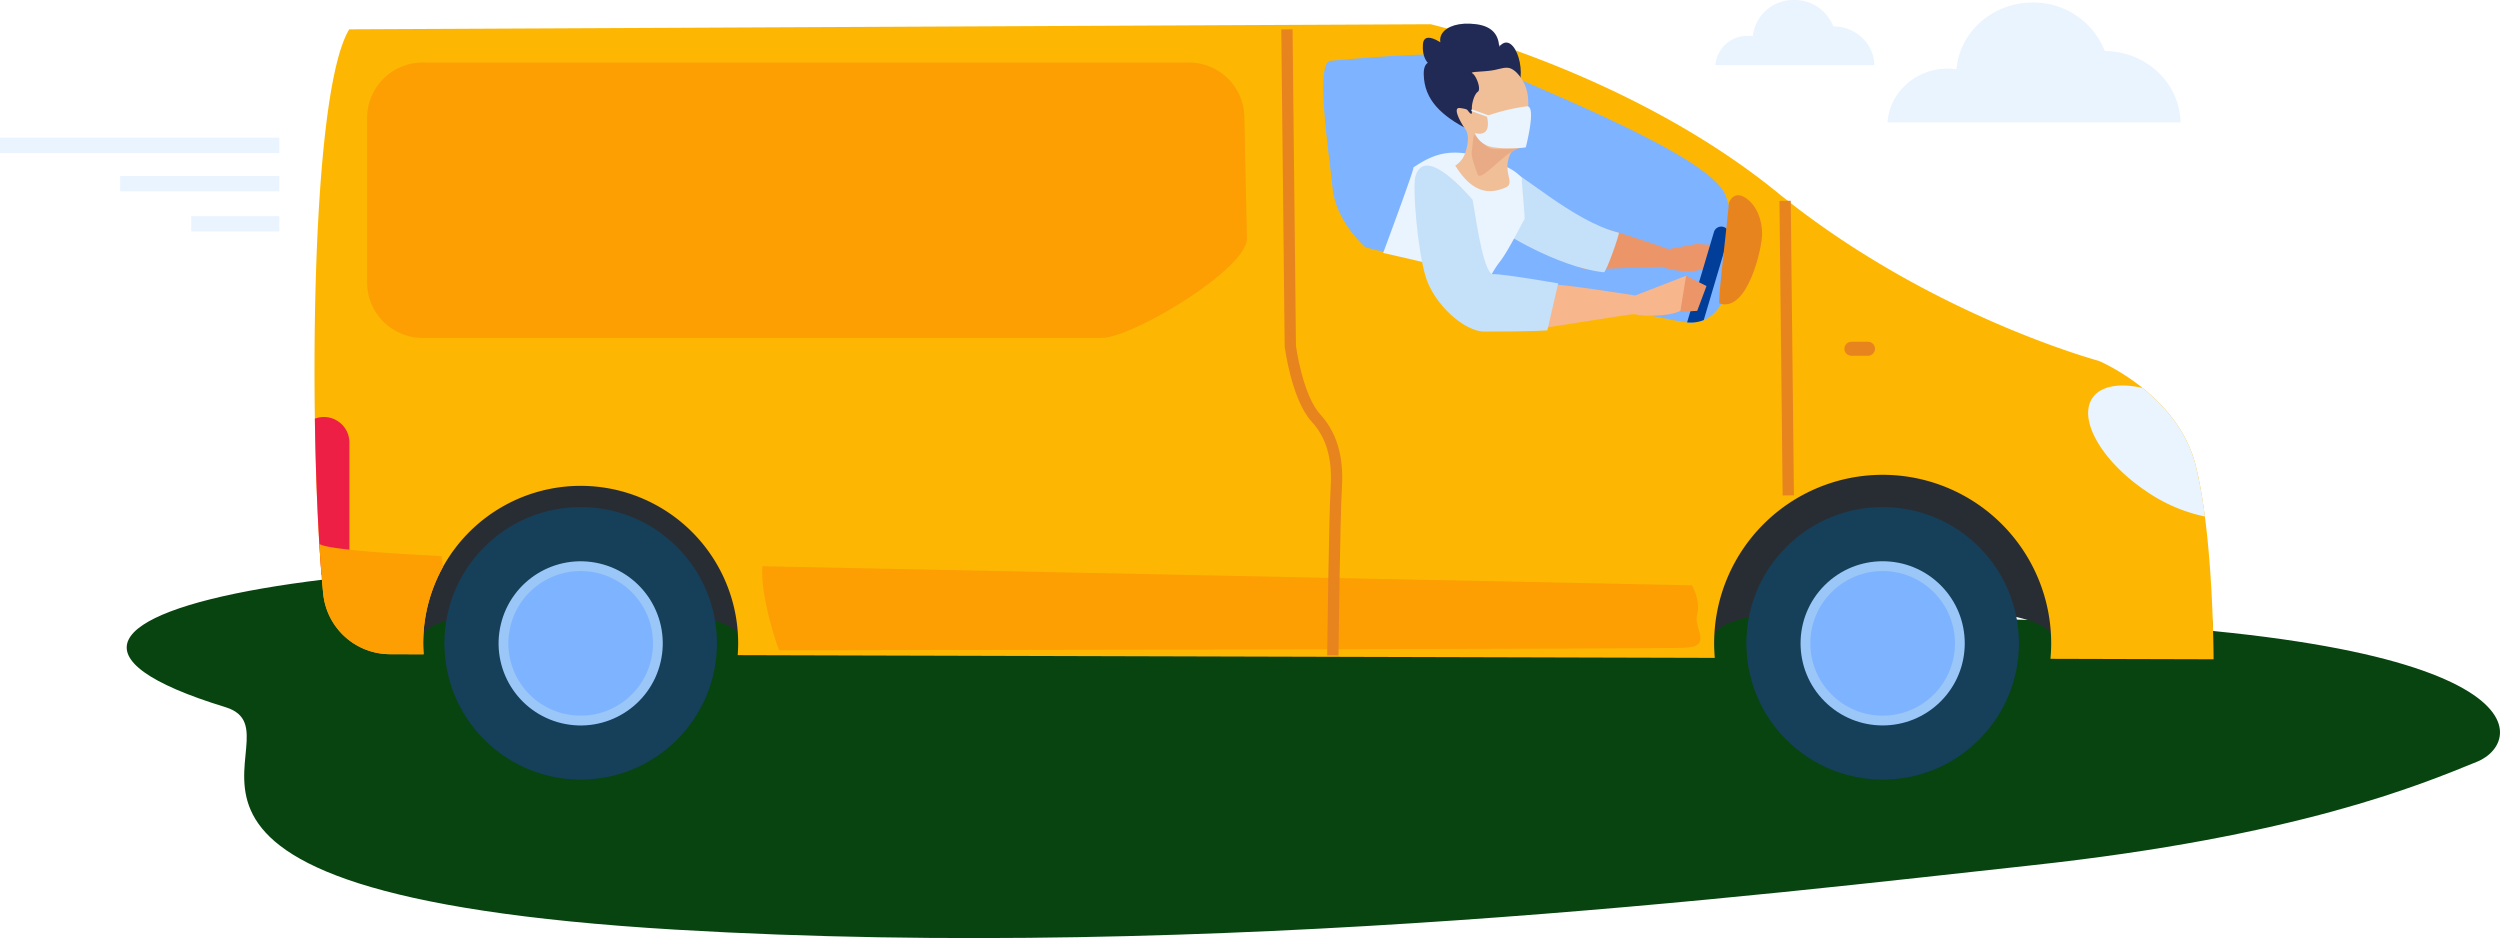 <svg xmlns="http://www.w3.org/2000/svg" width="756.3" height="283.79" viewBox="0 0 756.3 283.79">
  <g id="Grupo_24" data-name="Grupo 24" transform="translate(-2198.802 -4817.374)">
    <path id="Caminho_5" data-name="Caminho 5" d="M2229.558,2094.787c-50.36-.678-206.413-3.575-301.121-11.86-175.611-15.361-319.028,9.79-224.8,38.663,26.332,8.068-49.584,56.3,136.3,67.314,163.178,9.67,329.507-10.719,410.008-19.461s117.646-24.339,134.893-31.366C2400.008,2131.9,2405.593,2097.154,2229.558,2094.787Z" transform="translate(563.369 2909.714)" fill="#07440f"/>
    <g id="Grupo_2" data-name="Grupo 2" transform="translate(2293.948 4824.703)">
      <path id="Caminho_6" data-name="Caminho 6" d="M2280.168,1982.669a10.365,10.365,0,0,1-.2-1.961c0-12.552,101.968-12.552,101.968,0a10.39,10.39,0,0,1-.223,2.088l49.347.062s0-16.51-5.4-26.14-29.319-14.1-29.319-14.1a501.94,501.94,0,0,0-88.728-25.637c-55.552-10.248-113.418-19.764-113.418-19.764l-327.136.688c-12.248,9.008,22.5,84.279,22.5,84.279a9.652,9.652,0,0,1-.127-1.474c0-11.73,95.286-11.73,95.286,0a9.663,9.663,0,0,1-.147,1.593Z" transform="translate(-1856.556 -1795.372)" fill="#282d33"/>
      <path id="Caminho_7" data-name="Caminho 7" d="M2264.812,1788.769c-.125-1.452-.2-2.917-.2-4.4a50.984,50.984,0,1,1,101.968,0c0,1.58-.082,3.141-.223,4.684l49.347.138s0-37.034-5.4-58.638-29.319-31.633-29.319-31.633-51.694-13.888-97.215-50.922-104.931-50.922-104.931-50.922l-327.136,1.543c-12.248,20.208-12.172,127.108-7.88,170.684a20.344,20.344,0,0,0,20.224,18.346l10.157.029c-.075-1.094-.127-2.194-.127-3.308a47.643,47.643,0,1,1,95.286,0c0,1.2-.059,2.392-.147,3.573Z" transform="translate(-1841.199 -1597.076)" fill="#fdb702"/>
      <path id="Caminho_8" data-name="Caminho 8" d="M1904.879,1714.51h205.391c9.286,0,43.979-20.8,43.979-30.091l-.772-36.422a16.814,16.814,0,0,0-16.814-16.814H1904.879A16.814,16.814,0,0,0,1888.065,1648v49.7A16.814,16.814,0,0,0,1904.879,1714.51Z" transform="translate(-1872.162 -1619.61)" fill="#fd9f02"/>
      <path id="Caminho_9" data-name="Caminho 9" d="M3212.292,1884.406h-5.015a2.128,2.128,0,0,1-2.122-2.122h0a2.128,2.128,0,0,1,2.122-2.122h5.015a2.128,2.128,0,0,1,2.122,2.122h0A2.128,2.128,0,0,1,3212.292,1884.406Z" transform="translate(-2742.334 -1784.104)" fill="#e8841e"/>
      <circle id="Elipse_4" data-name="Elipse 4" cx="41.228" cy="41.228" r="41.228" transform="translate(22.214 187.293) rotate(-45)" fill="#163f59"/>
      <circle id="Elipse_5" data-name="Elipse 5" cx="24.837" cy="24.837" r="24.837" transform="matrix(0.23, -0.973, 0.973, 0.23, 50.64, 205.76)" fill="#9ac7f7"/>
      <circle id="Elipse_6" data-name="Elipse 6" cx="21.873" cy="21.873" r="21.873" transform="translate(54.206 203.556) rotate(-76.717)" fill="#7eb3ff"/>
      <circle id="Elipse_7" data-name="Elipse 7" cx="41.228" cy="41.228" r="41.228" transform="translate(416.089 187.293) rotate(-45)" fill="#163f59"/>
      <circle id="Elipse_8" data-name="Elipse 8" cx="24.837" cy="24.837" r="24.837" transform="translate(439.27 187.293) rotate(-45)" fill="#9ac7f7"/>
      <circle id="Elipse_9" data-name="Elipse 9" cx="21.873" cy="21.873" r="21.873" transform="translate(443.461 187.293) rotate(-45)" fill="#7eb3ff"/>
      <path id="Caminho_10" data-name="Caminho 10" d="M2240.364,2080.255l281.229,5.787s2.7,4.629,1.543,8.873,5.015,9.644-3.858,10.03-273.9.771-273.9.771S2239.593,2089.9,2240.364,2080.255Z" transform="translate(-2104.872 -1916.301)" fill="#fd9f02"/>
      <path id="Caminho_11" data-name="Caminho 11" d="M2742.846,1625.857s36.448-3.593,41.94-1.027c17.826,8.33,72.4,29.26,77.39,41.581s3.994,41.067-12.482,38.5-96.363-22.587-96.363-22.587-8.987-7.7-9.986-17.968S2737.853,1625.857,2742.846,1625.857Z" transform="translate(-2435.368 -1614.802)" fill="#7eb3ff"/>
      <path id="Caminho_12" data-name="Caminho 12" d="M3455.005,1943.37c-2.621-10.482-9.6-18.232-16.091-23.441-6.909-1.566-12.641-.661-15.152,3.027-4.4,6.463,2.737,18.993,15.945,27.988a48.922,48.922,0,0,0,18.072,7.876A138.671,138.671,0,0,0,3455.005,1943.37Z" transform="translate(-2885.903 -1809.892)" fill="#eaf4fe"/>
      <path id="Caminho_21" data-name="Caminho 21" d="M1844.252,1947.239a7.632,7.632,0,0,0-2.733.512c.261,17.9.981,34.564,2.014,47.287.237.022.476.037.719.037a7.738,7.738,0,0,0,7.716-7.715v-32.405A7.738,7.738,0,0,0,1844.252,1947.239Z" transform="translate(-1841.411 -1828.421)" fill="#ee1f45"/>
      <path id="Caminho_22" data-name="Caminho 22" d="M1882.432,2064.017s-34.18-1.46-36.936-3.669c.34,5.551.73,10.618,1.164,15.028a20.345,20.345,0,0,0,20.224,18.346l10.157.029c-.075-1.094-.127-2.194-.127-3.308a47.414,47.414,0,0,1,6-23.142C1882.649,2065.274,1882.432,2064.017,1882.432,2064.017Z" transform="translate(-1844.038 -1903.149)" fill="#fd9f02"/>
      <path id="Caminho_23" data-name="Caminho 23" d="M2708.143,1601.64l1.029,95.924s2.057,15.431,7.716,21.6,6.687,13.888,6.172,21.6-1.029,50.277-1.029,50.277" transform="translate(-2413.969 -1600.091)" fill="none" stroke="#e8841e" stroke-miterlimit="10" stroke-width="3.419"/>
      <line id="Linha_1" data-name="Linha 1" x2="0.964" y2="89.114" transform="translate(444.883 53.43)" fill="none" stroke="#e8841e" stroke-miterlimit="10" stroke-width="3.419"/>
    </g>
    <g id="Grupo_3" data-name="Grupo 3" transform="translate(2617.238 4863.548)">
      <path id="Caminho_24" data-name="Caminho 24" d="M2994.952,1785.542l8.413-1.549,5.413.308a8.4,8.4,0,0,1-2.247,6.368c-2.693,2.8-11.82,1.2-13.035.284-.39-.293-23.354.923-23.955.688-6.664-2.6,4.944-11.518,5.289-12.219C2975.213,1778.639,2994.952,1785.542,2994.952,1785.542Z" transform="translate(-2908.598 -1756.353)" fill="#ec9568"/>
      <path id="Caminho_25" data-name="Caminho 25" d="M2897.078,1744.765s16.875,11.168,31.451,12.792c.72.08,4.892-11.9,4.539-11.984-13.766-3.244-30.923-19.4-33.846-19.181C2895.1,1726.7,2897.078,1744.765,2897.078,1744.765Z" transform="translate(-2861.771 -1721.356)" fill="#c5e1f9"/>
      <path id="Caminho_26" data-name="Caminho 26" d="M2835.94,1719.241c-3.655-4.038-7.4-3.969-12.926-6.669-9-2.186-13.631-.772-19.932,3.472.675-.455-9.13,25.847-9.13,25.847s12.026,2.69,32.225,7.593a30.277,30.277,0,0,1,3.29-5.205c2.881-3.9,6.168-10.964,7.242-12.547C2836.925,1731.085,2835.661,1719.5,2835.94,1719.241Z" transform="translate(-2793.952 -1711.554)" fill="#eaf4fe"/>
      <path id="Caminho_27" data-name="Caminho 27" d="M2957.084,1827.286l12.987-5.044,2.388-.928s2.24,6.24-.132,9.439-13.671,2.922-15.381,2.182c-.549-.237-27.435,4.325-28.217,4.177-8.669-1.64,2.482-12.291,2.684-13.045C2931.64,1823.223,2957.084,1827.286,2957.084,1827.286Z" transform="translate(-2880.819 -1784.07)" fill="#f7b68b"/>
      <path id="Caminho_28" data-name="Caminho 28" d="M2839.493,1733.487s-14.409-17.5-17.328-7.133c-.94,3.337.609,22.115,3.1,30.348s11.586,16.588,17.746,16.588c16.2,0,19.065-.378,19.065-.378l3.283-14.194s-16.761-2.916-19.648-2.788C2843.116,1756.046,2840.927,1742.588,2839.493,1733.487Z" transform="translate(-2812.409 -1719.164)" fill="#c5e1f9"/>
      <path id="Caminho_29" data-name="Caminho 29" d="M3069.952,1805.672l7.532-25.348a2.315,2.315,0,0,0-4.437-1.319l-8.135,27.375A10.528,10.528,0,0,0,3069.952,1805.672Z" transform="translate(-2972.969 -1755.025)" fill="#003e99"/>
      <path id="Caminho_30" data-name="Caminho 30" d="M3066.759,1824.425l-2.812,7.511-5.128.306,1.765-10.929Z" transform="translate(-2968.944 -1784.07)" fill="#ec9568"/>
    </g>
    <path id="Caminho_31" data-name="Caminho 31" d="M3093.572,1782.281c-.579-.193,1.929-20.318,2.894-30.476,0,0,1.35-4.051,5.208-1.35,3.2,2.24,4.822,6.558,4.822,10.8S3102.1,1785.123,3093.572,1782.281Z" transform="translate(-374.609 3126.907)" fill="#e8841e"/>
    <g id="Grupo_7" data-name="Grupo 7" transform="translate(2629.229 4824.525)">
      <path id="Caminho_32" data-name="Caminho 32" d="M2842.831,1628.518s11.281.2,14.7-1.951-2.729-4.749.01-9.4c3.989-6.767-1.413-20.162-5.738-12.7s-1.1,11.5-.565,7.531,4.474-13.962-5.827-15.28-14.773,5.2-6.751,10.43-8.768-11.912-9.333-4.381,5.547,7.88,7.617,8.207-7.47-7.258-7.374.818S2835.287,1624.507,2842.831,1628.518Z" transform="translate(-2829.29 -1596.553)" fill="#212a54"/>
      <path id="Caminho_33" data-name="Caminho 33" d="M2857.451,1639.737a75.435,75.435,0,0,1-2.435-8.089c-.436-2.488,1.3-4.4,4.114-6.735s2.471-1.847,1.463-2.163,1.522-2.01,5.446-1.94,10.687,1.516,9.052,8.705S2860.246,1645.56,2857.451,1639.737Z" transform="translate(-2846.242 -1612.578)" fill="#212a54"/>
      <path id="Caminho_34" data-name="Caminho 34" d="M2858.259,1665.484a7.444,7.444,0,0,0,3.009-3.844c.916-2.658,1.189-5.6.07-7.113s-4.257-6.849-1.623-6.455,1.958.479,2.837,1.376.736.069.719-1.342.685-4.163,1.8-4.95-.5-4.942-1.632-5.566,3.745-.392,6.849-1.068,4.275-1.307,6.523.831a12.287,12.287,0,0,1,3.478,8.037c.307,3.069-.746,10.388-.67,11.952s.5,1.753-1.958,2.71-2.746,1.519-3.3,3.429c-1.334,4.611,1.974,7.4-.9,8.634C2868.439,1674.286,2863.372,1673.752,2858.259,1665.484Z" transform="translate(-2848.429 -1622.537)" fill="#f0bf97"/>
      <path id="Caminho_35" data-name="Caminho 35" d="M2873.5,1695.241s3.094,3.4,4.8,4.156,7.114.07,8.986-.126-.641-.282-4.164,2.5-7.739,7.436-8.457,5.589-1.957-5.262-1.819-6.733S2873.5,1695.241,2873.5,1695.241Z" transform="translate(-2858.063 -1661.754)" fill="#e9ab86"/>
      <g id="Grupo_6" data-name="Grupo 6" transform="translate(14.625 25.009)">
        <g id="Grupo_4" data-name="Grupo 4" transform="translate(1.147)">
          <path id="Caminho_36" data-name="Caminho 36" d="M2879.379,1673.162a60.062,60.062,0,0,1,12.026-2.894c3.125-.488-.207,12.055-.216,12.333s-6.952.719-10.615-.1a6.852,6.852,0,0,1-4.8-4.156S2881.021,1680.189,2879.379,1673.162Z" transform="translate(-2875.77 -1670.254)" fill="#eaf4fe"/>
        </g>
        <g id="Grupo_5" data-name="Grupo 5" transform="translate(0 0.907)">
          <rect id="Retângulo_9" data-name="Retângulo 9" width="0.545" height="6.931" transform="translate(0 0.512) rotate(-69.999)" fill="#eaf4fe"/>
        </g>
      </g>
    </g>
    <path id="Caminho_37" data-name="Caminho 37" d="M3287.5,1577.749c-12.142,0-22.083,8.887-23.051,20.185a19.313,19.313,0,0,0-2.616-.2c-9.715,0-17.641,7.193-18.252,16.275h88.648c-.218-11.9-10.372-21.491-22.924-21.594A23.087,23.087,0,0,0,3287.5,1577.749Z" transform="translate(-473.772 3240.396)" fill="#eaf4fe"/>
    <path id="Caminho_40" data-name="Caminho 40" d="M3113.926,1575.475a12.313,12.313,0,0,0-12.506,10.952,10.537,10.537,0,0,0-1.419-.107,9.728,9.728,0,0,0-9.9,8.83h48.1c-.118-6.456-5.627-11.66-12.437-11.716A12.527,12.527,0,0,0,3113.926,1575.475Z" transform="translate(-372.37 3241.899)" fill="#eaf4fe"/>
    <rect id="Retângulo_10" data-name="Retângulo 10" width="84.484" height="4.629" transform="translate(2198.802 4859.037)" fill="#eaf4fe"/>
    <rect id="Retângulo_11" data-name="Retângulo 11" width="48.131" height="4.629" transform="translate(2235.155 4870.61)" fill="#eaf4fe"/>
    <rect id="Retângulo_12" data-name="Retângulo 12" width="26.652" height="4.629" transform="translate(2256.635 4882.759)" fill="#eaf4fe"/>
  </g>
</svg>

